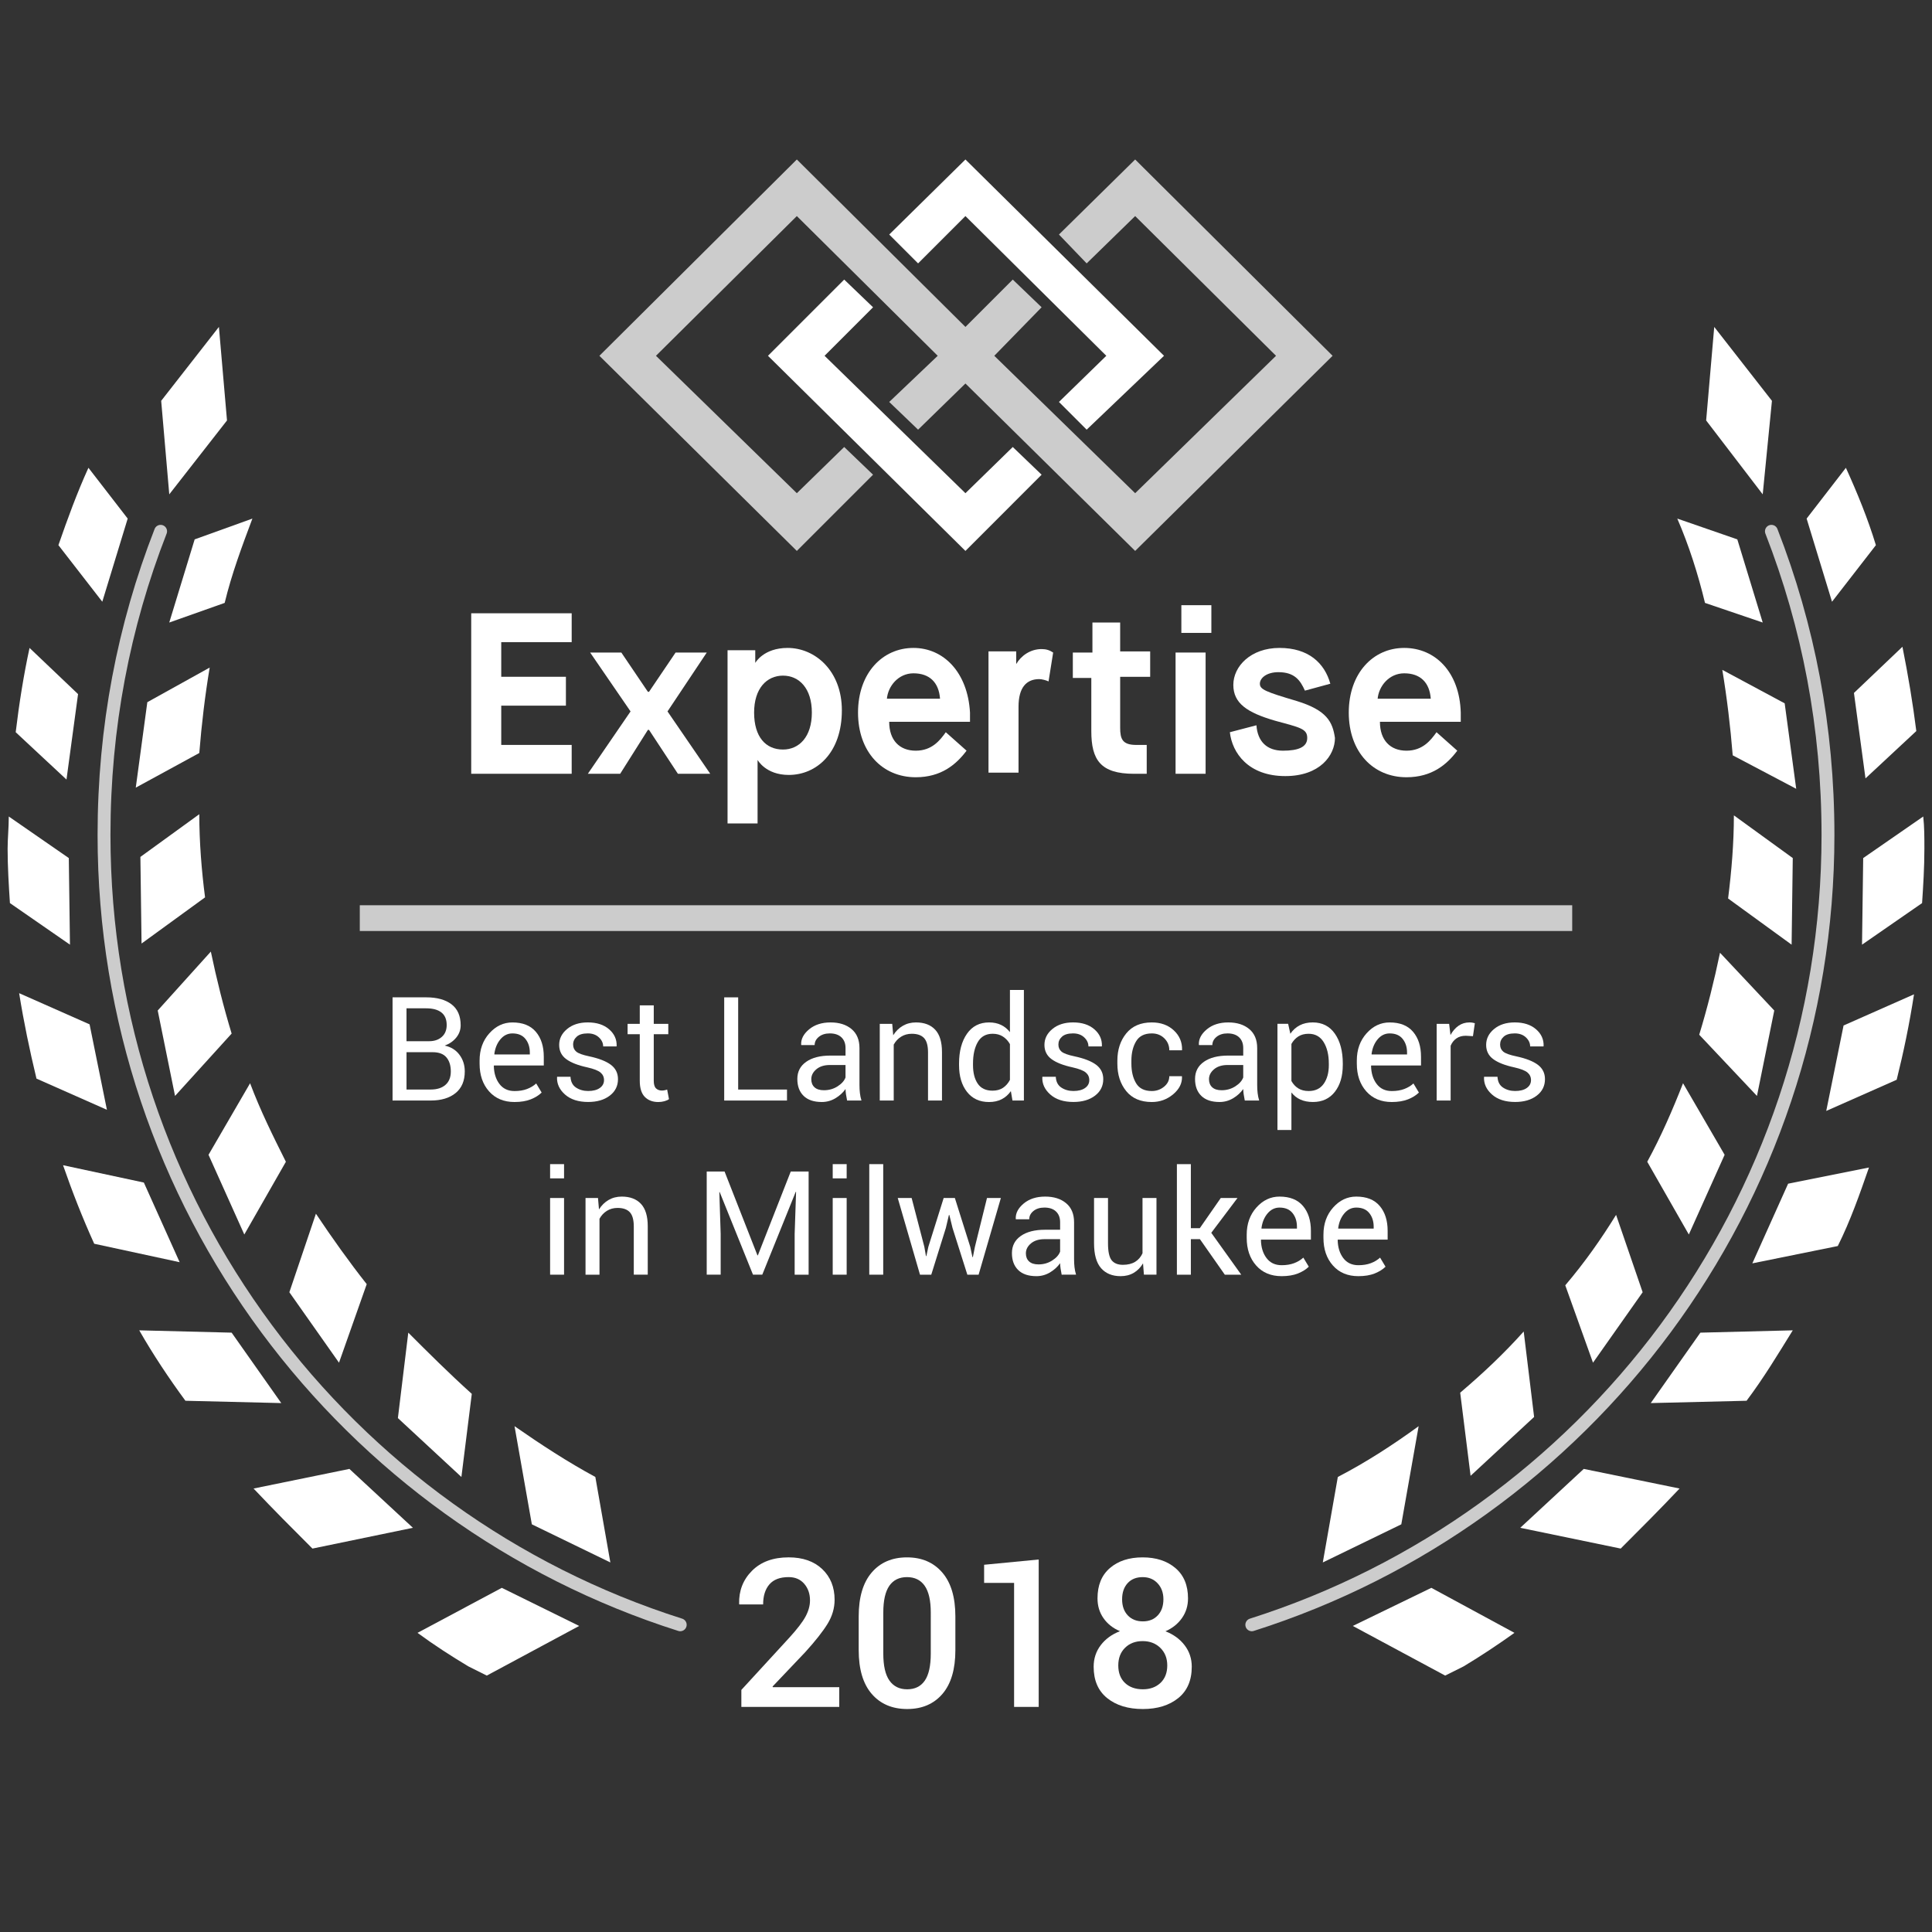 <?xml version="1.0" encoding="utf-8"?>
<!-- Generator: Adobe Illustrator 16.0.3, SVG Export Plug-In . SVG Version: 6.00 Build 0)  -->
<!DOCTYPE svg PUBLIC "-//W3C//DTD SVG 1.1//EN" "http://www.w3.org/Graphics/SVG/1.1/DTD/svg11.dtd">
<svg version="1.1" xmlns="http://www.w3.org/2000/svg" xmlns:xlink="http://www.w3.org/1999/xlink" x="0px" y="0px" width="150px"
	 height="150px" viewBox="0 0 150 150" enable-background="new 0 0 150 150" xml:space="preserve">
<rect x="0" y="0" width="150" height="150" fill="#333333" stroke="none"/>
<g id="Layer_2">
	<g>
		<path fill="#FFFFFF" d="M65.159,132.523h-7.6v-1.319l3.726-4.057c0.607-0.666,1.027-1.212,1.257-1.639
			c0.23-0.428,0.346-0.846,0.346-1.254c0-0.514-0.149-0.943-0.448-1.289s-0.702-0.519-1.21-0.519c-0.671,0-1.168,0.188-1.494,0.565
			c-0.325,0.378-0.487,0.896-0.487,1.557h-1.847l-0.016-0.047c-0.026-1.017,0.307-1.872,0.999-2.566
			c0.691-0.694,1.64-1.042,2.845-1.042c1.101,0,1.97,0.305,2.609,0.912s0.959,1.401,0.959,2.382c0,0.654-0.185,1.281-0.554,1.878
			c-0.369,0.598-0.942,1.323-1.717,2.178l-2.547,2.68l0.024,0.048h5.156V132.523z"/>
		<path fill="#FFFFFF" d="M74.175,128.114c0,1.488-0.335,2.622-1.006,3.403c-0.67,0.78-1.583,1.171-2.735,1.171
			c-1.158,0-2.075-0.391-2.751-1.171c-0.676-0.781-1.014-1.915-1.014-3.403v-2.617c0-1.483,0.335-2.618,1.006-3.403
			c0.67-0.786,1.585-1.18,2.743-1.18c1.153,0,2.067,0.394,2.743,1.18c0.676,0.785,1.014,1.92,1.014,3.403V128.114z M72.265,125.203
			c0-0.937-0.157-1.631-0.472-2.081c-0.314-0.45-0.773-0.675-1.375-0.675s-1.06,0.225-1.372,0.675
			c-0.312,0.45-0.467,1.145-0.467,2.081v3.181c0,0.942,0.158,1.64,0.476,2.093c0.317,0.453,0.776,0.68,1.379,0.68
			c0.603,0,1.058-0.226,1.368-0.676c0.309-0.45,0.463-1.149,0.463-2.097V125.203z"/>
		<path fill="#FFFFFF" d="M80.644,132.523h-1.91v-9.628h-2.327v-1.407l4.237-0.409V132.523z"/>
		<path fill="#FFFFFF" d="M92.237,124.098c0,0.576-0.157,1.087-0.472,1.532c-0.314,0.446-0.741,0.786-1.281,1.022
			c0.624,0.241,1.12,0.603,1.489,1.084c0.37,0.482,0.555,1.038,0.555,1.667c0,1.063-0.352,1.877-1.054,2.44
			s-1.616,0.845-2.743,0.845c-1.143,0-2.064-0.281-2.767-0.845s-1.053-1.377-1.053-2.44c0-0.629,0.182-1.185,0.546-1.667
			c0.364-0.481,0.863-0.846,1.497-1.092c-0.545-0.23-0.972-0.567-1.281-1.011c-0.309-0.442-0.463-0.954-0.463-1.536
			c0-1.017,0.32-1.801,0.963-2.354c0.642-0.553,1.489-0.829,2.542-0.829c1.043,0,1.891,0.276,2.543,0.829
			C91.911,122.297,92.237,123.081,92.237,124.098z M90.626,129.305c0-0.56-0.18-1.015-0.538-1.364
			c-0.359-0.351-0.816-0.526-1.372-0.526c-0.565,0-1.022,0.175-1.371,0.522s-0.522,0.804-0.522,1.368
			c0,0.575,0.173,1.027,0.519,1.357c0.346,0.329,0.81,0.494,1.391,0.494c0.561,0,1.017-0.166,1.368-0.498
			C90.45,130.326,90.626,129.875,90.626,129.305z M90.327,124.168c0-0.503-0.149-0.915-0.448-1.237
			c-0.298-0.322-0.687-0.483-1.163-0.483c-0.492,0-0.882,0.155-1.167,0.468c-0.286,0.312-0.429,0.729-0.429,1.253
			c0,0.52,0.146,0.935,0.437,1.246s0.683,0.468,1.175,0.468c0.482,0,0.869-0.156,1.159-0.468
			C90.182,125.103,90.327,124.688,90.327,124.168z"/>
	</g>
</g>
<g id="Layer_1">
	<g>
		<polygon fill="#FFFFFF" points="13.142,38.381 17.624,32.644 16.996,25.382 12.514,31.12 		"/>
		<path fill="#FFFFFF" d="M7.942,46.718l1.972-6.456l-3.048-3.943c-0.896,1.972-1.614,3.943-2.331,6.006L7.942,46.718z"/>
		<path fill="#FFFFFF" d="M15.114,41.877l-1.973,6.456l4.303-1.524c0.539-2.242,1.346-4.393,2.152-6.546L15.114,41.877z"/>
		<path fill="#FFFFFF" d="M5.162,60.524L6.06,53.89l-3.766-3.585c-0.448,2.062-0.808,4.302-1.075,6.544L5.162,60.524z"/>
		<path fill="#FFFFFF" d="M11.438,54.518l-0.897,6.634l4.932-2.689c0.179-2.241,0.448-4.482,0.807-6.633L11.438,54.518z"/>
		<path fill="#FFFFFF" d="M5.342,66.62l-4.661-3.227c0,0.897-0.09,1.703-0.09,2.51c0,1.345,0.09,2.869,0.18,4.213l4.661,3.228
			L5.342,66.62z"/>
		<path fill="#FFFFFF" d="M10.9,66.531l0.09,6.725l4.931-3.586c-0.27-2.063-0.448-4.304-0.448-6.456L10.9,66.531z"/>
		<path fill="#FFFFFF" d="M8.301,86.164L6.955,79.53l-5.469-2.42c0.359,2.24,0.808,4.392,1.346,6.633L8.301,86.164z"/>
		<path fill="#FFFFFF" d="M12.245,78.455l1.345,6.633l4.394-4.842c-0.628-2.062-1.166-4.212-1.615-6.365L12.245,78.455z"/>
		<path fill="#FFFFFF" d="M13.948,97.997l-2.779-6.184l-6.274-1.346c0.716,2.062,1.523,4.123,2.42,6.097L13.948,97.997z"/>
		<path fill="#FFFFFF" d="M16.189,89.659l2.779,6.188l3.228-5.648c-0.986-1.972-1.972-3.945-2.779-6.096L16.189,89.659z"/>
		<path fill="#FFFFFF" d="M21.838,108.935l-3.854-5.468l-7.173-0.18c1.076,1.883,2.331,3.766,3.586,5.468L21.838,108.935z"/>
		<path fill="#FFFFFF" d="M22.466,100.329l3.854,5.47l2.152-6.098c-1.345-1.704-2.689-3.587-3.944-5.469L22.466,100.329z"/>
		<path fill="#FFFFFF" d="M24.258,120.231l7.8-1.613l-4.931-4.572l-7.441,1.523C21.21,117.183,22.733,118.707,24.258,120.231z"/>
		<path fill="#FFFFFF" d="M31.699,103.467l-0.807,6.633l4.931,4.572l0.807-6.454C34.837,106.604,33.313,105.079,31.699,103.467z"/>
		<path fill="#FFFFFF" d="M38.96,123.279l-6.544,3.496c1.345,0.986,2.601,1.793,3.945,2.6l1.434,0.717l7.172-3.854L38.96,123.279z"
			/>
		<path fill="#FFFFFF" d="M41.292,118.348l6.096,2.96l-1.166-6.636c-2.151-1.165-4.213-2.51-6.274-3.943L41.292,118.348z"/>
		<polygon fill="#FFFFFF" points="137.573,31.12 133.093,25.382 132.465,32.644 136.857,38.381 		"/>
		<path fill="#FFFFFF" d="M140.266,40.263l1.971,6.456l3.407-4.393c-0.628-2.063-1.435-4.034-2.33-6.006L140.266,40.263z"/>
		<path fill="#FFFFFF" d="M136.857,48.333l-1.972-6.456l-4.661-1.614c0.896,2.063,1.612,4.304,2.151,6.546L136.857,48.333z"/>
		<path fill="#FFFFFF" d="M148.782,56.759c-0.271-2.152-0.629-4.303-1.077-6.545l-3.765,3.586l0.896,6.634L148.782,56.759z"/>
		<path fill="#FFFFFF" d="M139.457,61.242l-0.895-6.635l-4.842-2.599c0.357,2.151,0.627,4.392,0.807,6.634L139.457,61.242z"/>
		<path fill="#FFFFFF" d="M144.567,73.344l4.663-3.228c0.09-1.344,0.179-2.779,0.179-4.213c0-0.896,0-1.703-0.089-2.51l-4.662,3.227
			L144.567,73.344z"/>
		<path fill="#FFFFFF" d="M139.1,73.344l0.09-6.724l-4.572-3.316c0,2.152-0.179,4.303-0.449,6.455L139.1,73.344z"/>
		<path fill="#FFFFFF" d="M143.134,79.619l-1.345,6.634l5.469-2.421c0.536-2.15,0.985-4.302,1.345-6.633L143.134,79.619z"/>
		<path fill="#FFFFFF" d="M136.41,85.088l1.344-6.633l-4.213-4.483c-0.448,2.152-0.985,4.303-1.614,6.365L136.41,85.088z"/>
		<path fill="#FFFFFF" d="M138.829,91.902l-2.778,6.185l6.634-1.345c0.986-1.973,1.703-4.034,2.421-6.096L138.829,91.902z"/>
		<path fill="#FFFFFF" d="M131.12,95.847l2.78-6.188l-3.229-5.557c-0.808,2.062-1.702,4.124-2.779,6.096L131.12,95.847z"/>
		<path fill="#FFFFFF" d="M132.017,103.467l-3.854,5.468l7.44-0.18c1.345-1.792,2.421-3.585,3.587-5.468L132.017,103.467z"/>
		<path fill="#FFFFFF" d="M123.68,105.799l3.855-5.47l-2.063-6.007c-1.165,1.884-2.421,3.675-3.945,5.469L123.68,105.799z"/>
		<path fill="#FFFFFF" d="M130.402,115.569l-7.44-1.523l-4.93,4.572l7.798,1.613C127.354,118.707,128.879,117.183,130.402,115.569z"
			/>
		<path fill="#FFFFFF" d="M113.369,108.128l0.807,6.454l4.932-4.571l-0.808-6.633C116.776,105.079,115.162,106.604,113.369,108.128z
			"/>
		<path fill="#FFFFFF" d="M111.129,123.279l-6.097,2.959l7.172,3.854l1.436-0.718c1.344-0.807,2.688-1.704,3.942-2.6
			L111.129,123.279z"/>
		<path fill="#FFFFFF" d="M102.702,121.308l6.095-2.96l1.346-7.619c-1.973,1.434-4.034,2.778-6.275,3.943L102.702,121.308z"/>
	</g>
	
		<line opacity="0.75" fill="none" stroke="#FFFFFF" stroke-width="2" stroke-miterlimit="10" enable-background="new    " x1="27.934" y1="71.283" x2="122.066" y2="71.283"/>
	<g opacity="0.75">
		<path fill="none" stroke="#FFFFFF" stroke-linecap="round" stroke-miterlimit="10" d="M12.47,41.25
			C9.601,48.602,8.076,56.49,8.076,64.828c0,28.688,18.737,53.074,44.736,61.321"/>
		<path fill="none" stroke="#FFFFFF" stroke-linecap="round" stroke-miterlimit="10" d="M137.532,41.25
			c2.868,7.352,4.392,15.241,4.392,23.578c0,28.688-18.736,53.074-44.734,61.321"/>
	</g>
	<g>
		<polygon fill="#FFFFFF" points="74.956,16.776 85.894,27.624 82.216,31.208 84.368,33.36 90.374,27.624 74.956,12.382 
			69.039,18.209 71.28,20.45 		"/>
		<g>
			<polygon opacity="0.75" fill="#FFFFFF" enable-background="new    " points="82.216,18.209 84.368,20.45 88.134,16.776 
				99.07,27.624 88.134,38.292 77.197,27.624 80.871,23.857 78.631,21.706 74.956,25.382 61.866,12.382 46.537,27.624 
				61.866,42.774 67.784,36.856 65.543,34.705 61.866,38.292 50.929,27.624 61.866,16.776 72.804,27.624 69.039,31.208 71.28,33.36 
				74.956,29.775 88.134,42.774 103.463,27.624 88.134,12.382 			"/>
			<polygon fill="#FFFFFF" points="74.956,38.292 64.019,27.624 67.784,23.857 65.543,21.706 59.625,27.624 74.956,42.774 
				80.871,36.856 78.631,34.705 			"/>
		</g>
	</g>
	<g>
		<path fill="#FFFFFF" d="M86.969,48.333h-2.153v2.331h-1.522v1.971h1.435v4.125c0,2.241,0.717,3.317,3.317,3.317h0.985v-2.241
			h-0.806c-1.078,0-1.256-0.449-1.256-1.345v-3.945h2.33v-1.972h-2.33V48.333z"/>
		<rect x="91.72" y="46.987" fill="#FFFFFF" width="2.33" height="2.151"/>
		<rect x="91.271" y="50.663" fill="#FFFFFF" width="2.332" height="9.413"/>
		<path fill="#FFFFFF" d="M100.684,54.428c-2.42-0.717-2.868-0.896-2.868-1.344c0-0.45,0.537-0.897,1.435-0.897
			c1.256,0,1.703,0.627,2.062,1.434l1.973-0.537c-0.449-1.614-1.704-2.779-3.945-2.779s-3.586,1.435-3.586,2.868
			c0,1.434,1.076,2.152,3.228,2.779c1.973,0.538,2.51,0.628,2.51,1.345s-0.717,0.986-1.882,0.986c-1.256,0-1.973-0.717-2.062-1.973
			l-2.063,0.539c0.18,1.613,1.436,3.406,4.305,3.406c2.689,0,3.854-1.614,3.854-2.958C103.463,56.042,103.016,55.146,100.684,54.428
			z"/>
		<path fill="#FFFFFF" d="M109.021,50.305c-2.42,0-4.303,1.971-4.303,5.02c0,3.048,1.883,5.02,4.482,5.02
			c1.971,0,3.137-0.986,3.943-2.062l-1.612-1.434c-0.449,0.628-1.077,1.434-2.331,1.434c-1.255,0-2.062-0.806-2.062-2.242h6.275
			v-0.717C113.324,52.187,111.442,50.305,109.021,50.305z M106.96,54.249c0.09-0.986,0.896-1.973,2.062-1.973
			c1.255,0,1.972,0.717,2.062,1.973H106.96z"/>
		<polygon fill="#FFFFFF" points="36.585,60.076 44.385,60.076 44.385,57.835 38.916,57.835 38.916,54.787 43.937,54.787 
			43.937,52.545 38.916,52.545 38.916,49.856 44.385,49.856 44.385,47.615 36.585,47.615 		"/>
		<polygon fill="#FFFFFF" points="54.873,50.663 52.453,50.663 50.391,53.711 50.301,53.711 48.24,50.663 45.819,50.663 
			48.956,55.235 45.64,60.076 48.15,60.076 50.301,56.669 50.391,56.669 52.632,60.076 55.143,60.076 51.825,55.235 		"/>
		<path fill="#FFFFFF" d="M61.149,50.305c-1.883,0-2.511,1.165-2.511,1.165l0,0v-0.986h-2.151v13.447h2.331V59l0,0
			c0,0,0.628,1.166,2.42,1.166c2.152,0,4.124-1.705,4.124-5.021C65.362,52.098,63.301,50.305,61.149,50.305z M60.79,58.194
			c-1.344,0-2.241-0.986-2.241-2.869c0-1.882,0.986-2.869,2.241-2.869c1.256,0,2.242,0.986,2.242,2.869
			C63.032,57.208,62.046,58.194,60.79,58.194z"/>
		<path fill="#FFFFFF" d="M70.921,50.305c-2.421,0-4.304,1.971-4.304,5.02c0,3.048,1.883,5.02,4.482,5.02
			c1.973,0,3.138-0.986,3.945-2.062l-1.613-1.434c-0.448,0.628-1.076,1.434-2.332,1.434c-1.255,0-2.062-0.806-2.062-2.242h6.274
			v-0.717C75.134,52.187,73.251,50.305,70.921,50.305z M68.859,54.249c0.09-0.986,0.896-1.973,2.062-1.973
			c1.255,0,1.973,0.717,2.063,1.973H68.859z"/>
		<path fill="#FFFFFF" d="M80.872,50.394c-0.896,0-1.614,0.538-1.974,1.165l0,0v-0.986h-2.151v9.414h2.331v-5.11
			c0-1.523,0.628-2.151,1.615-2.151c0.179,0,0.537,0.089,0.716,0.179l0.358-2.241C81.499,50.484,81.23,50.394,80.872,50.394z"/>
	</g>
	<g>
		<path fill="#FFFFFF" d="M30.478,85.444v-8.011h2.614c0.836,0,1.491,0.181,1.964,0.542s0.71,0.903,0.71,1.626
			c0,0.355-0.114,0.674-0.341,0.954c-0.228,0.281-0.526,0.489-0.897,0.625c0.484,0.103,0.865,0.339,1.142,0.709
			c0.277,0.371,0.415,0.802,0.415,1.293c0,0.734-0.237,1.294-0.712,1.682c-0.475,0.387-1.12,0.58-1.934,0.58H30.478z M31.562,80.839
			h1.755c0.403,0,0.731-0.11,0.984-0.333c0.253-0.222,0.38-0.53,0.38-0.927c0-0.433-0.137-0.757-0.41-0.971
			c-0.273-0.215-0.667-0.322-1.18-0.322h-1.53V80.839z M31.562,81.692v2.899h1.876c0.492,0,0.875-0.122,1.15-0.365
			c0.275-0.242,0.413-0.587,0.413-1.032c0-0.468-0.115-0.835-0.344-1.103c-0.229-0.267-0.582-0.399-1.059-0.399H31.562z"/>
		<path fill="#FFFFFF" d="M39.947,85.56c-0.829,0-1.488-0.275-1.978-0.828c-0.49-0.552-0.734-1.268-0.734-2.148v-0.242
			c0-0.847,0.252-1.552,0.756-2.115c0.504-0.563,1.101-0.845,1.791-0.845c0.803,0,1.41,0.242,1.821,0.727
			c0.411,0.484,0.616,1.13,0.616,1.937v0.677h-3.862l-0.017,0.027c0.011,0.571,0.156,1.04,0.435,1.407
			c0.278,0.368,0.669,0.552,1.172,0.552c0.367,0,0.688-0.052,0.965-0.157c0.277-0.104,0.516-0.248,0.718-0.432l0.423,0.705
			c-0.212,0.211-0.493,0.386-0.842,0.526C40.864,85.489,40.442,85.56,39.947,85.56z M39.782,80.234c-0.363,0-0.673,0.152-0.93,0.457
			c-0.257,0.306-0.415,0.688-0.473,1.149l0.011,0.027h2.746v-0.143c0-0.424-0.114-0.778-0.341-1.063S40.229,80.234,39.782,80.234z"
			/>
		<path fill="#FFFFFF" d="M46.896,83.859c0-0.238-0.091-0.435-0.272-0.588c-0.182-0.154-0.525-0.288-1.032-0.402
			c-0.723-0.157-1.266-0.37-1.631-0.64c-0.365-0.27-0.547-0.637-0.547-1.102c0-0.483,0.206-0.896,0.616-1.235
			c0.411-0.341,0.946-0.512,1.607-0.512c0.693,0,1.244,0.179,1.653,0.534c0.409,0.355,0.604,0.788,0.586,1.298l-0.011,0.033H46.83
			c0-0.26-0.109-0.494-0.328-0.701s-0.507-0.311-0.866-0.311c-0.385,0-0.671,0.084-0.858,0.253s-0.281,0.372-0.281,0.61
			c0,0.235,0.083,0.42,0.248,0.556s0.5,0.257,1.007,0.363c0.752,0.161,1.312,0.381,1.678,0.657c0.367,0.277,0.55,0.648,0.55,1.114
			c0,0.528-0.214,0.956-0.641,1.282s-0.986,0.489-1.675,0.489c-0.759,0-1.357-0.192-1.794-0.577
			c-0.437-0.386-0.644-0.835-0.622-1.349l0.011-0.032h1.034c0.019,0.383,0.162,0.663,0.429,0.84s0.582,0.266,0.941,0.266
			c0.385,0,0.687-0.078,0.905-0.233C46.787,84.317,46.896,84.113,46.896,83.859z"/>
		<path fill="#FFFFFF" d="M50.758,78.056v1.436h1.128v0.804h-1.128v3.614c0,0.279,0.058,0.476,0.173,0.589s0.269,0.171,0.459,0.171
			c0.062,0,0.131-0.008,0.206-0.022s0.142-0.033,0.201-0.055l0.143,0.742c-0.081,0.066-0.199,0.12-0.355,0.163
			c-0.156,0.042-0.313,0.063-0.471,0.063c-0.44,0-0.79-0.133-1.051-0.398c-0.26-0.266-0.391-0.684-0.391-1.252v-3.614h-0.946v-0.804
			h0.946v-1.436H50.758z"/>
		<path fill="#FFFFFF" d="M57.311,84.592h3.791v0.853h-4.875v-8.011h1.084V84.592z"/>
		<path fill="#FFFFFF" d="M65.768,85.444c-0.037-0.18-0.065-0.338-0.085-0.476c-0.021-0.138-0.032-0.276-0.036-0.416
			c-0.202,0.286-0.465,0.525-0.79,0.719c-0.325,0.192-0.674,0.288-1.048,0.288c-0.62,0-1.092-0.158-1.417-0.476
			c-0.325-0.317-0.487-0.755-0.487-1.313c0-0.568,0.23-1.013,0.691-1.334c0.46-0.321,1.084-0.481,1.873-0.481h1.178v-0.589
			c0-0.349-0.106-0.624-0.319-0.828c-0.213-0.203-0.514-0.305-0.902-0.305c-0.349,0-0.632,0.089-0.85,0.267
			s-0.327,0.392-0.327,0.641h-1.035l-0.011-0.033c-0.022-0.433,0.182-0.828,0.613-1.188c0.431-0.359,0.988-0.539,1.67-0.539
			c0.675,0,1.218,0.172,1.628,0.515c0.411,0.343,0.616,0.837,0.616,1.482v2.867c0,0.213,0.011,0.418,0.033,0.616
			s0.063,0.393,0.121,0.583H65.768z M63.968,84.646c0.393,0,0.746-0.101,1.062-0.302c0.315-0.201,0.521-0.432,0.616-0.691v-0.966
			H64.43c-0.437,0-0.786,0.11-1.048,0.329c-0.262,0.22-0.394,0.478-0.394,0.774c0,0.263,0.083,0.472,0.248,0.625
			S63.646,84.646,63.968,84.646z"/>
		<path fill="#FFFFFF" d="M69.272,79.491l0.077,0.886c0.198-0.315,0.447-0.561,0.746-0.734s0.639-0.262,1.021-0.262
			c0.642,0,1.139,0.188,1.491,0.564s0.528,0.956,0.528,1.741v3.758h-1.084v-3.735c0-0.525-0.104-0.897-0.311-1.117
			c-0.207-0.221-0.523-0.33-0.949-0.33c-0.312,0-0.587,0.075-0.828,0.226s-0.432,0.355-0.575,0.616v4.341h-1.084v-5.953H69.272z"/>
		<path fill="#FFFFFF" d="M74.46,82.578c0-0.958,0.205-1.729,0.614-2.316c0.409-0.587,0.982-0.881,1.72-0.881
			c0.348,0,0.656,0.064,0.926,0.193c0.27,0.128,0.5,0.315,0.691,0.561v-3.273h1.084v8.583h-0.887l-0.125-0.731
			c-0.195,0.278-0.434,0.489-0.717,0.633c-0.281,0.143-0.609,0.214-0.984,0.214c-0.726,0-1.295-0.263-1.706-0.789
			s-0.616-1.219-0.616-2.077V82.578z M75.544,82.693c0,0.602,0.123,1.083,0.369,1.444c0.245,0.361,0.627,0.542,1.145,0.542
			c0.322,0,0.594-0.073,0.814-0.22c0.221-0.147,0.4-0.353,0.539-0.616v-2.779c-0.139-0.245-0.32-0.44-0.543-0.586
			c-0.221-0.145-0.488-0.217-0.799-0.217c-0.521,0-0.905,0.215-1.153,0.644c-0.248,0.429-0.372,0.986-0.372,1.673V82.693z"/>
		<path fill="#FFFFFF" d="M84.572,83.859c0-0.238-0.091-0.435-0.271-0.588c-0.182-0.154-0.525-0.288-1.032-0.402
			c-0.723-0.157-1.267-0.37-1.631-0.64c-0.365-0.27-0.548-0.637-0.548-1.102c0-0.483,0.205-0.896,0.616-1.235
			c0.411-0.341,0.946-0.512,1.606-0.512c0.693,0,1.244,0.179,1.653,0.534s0.604,0.788,0.586,1.298l-0.011,0.033h-1.034
			c0-0.26-0.109-0.494-0.327-0.701c-0.219-0.207-0.508-0.311-0.867-0.311c-0.385,0-0.671,0.084-0.858,0.253
			c-0.187,0.169-0.28,0.372-0.28,0.61c0,0.235,0.083,0.42,0.248,0.556s0.5,0.257,1.007,0.363c0.751,0.161,1.311,0.381,1.678,0.657
			c0.366,0.277,0.55,0.648,0.55,1.114c0,0.528-0.214,0.956-0.641,1.282c-0.428,0.326-0.985,0.489-1.676,0.489
			c-0.759,0-1.356-0.192-1.793-0.577c-0.437-0.386-0.644-0.835-0.622-1.349l0.011-0.032h1.035c0.018,0.383,0.161,0.663,0.429,0.84
			s0.581,0.266,0.94,0.266c0.386,0,0.688-0.078,0.905-0.233C84.464,84.317,84.572,84.113,84.572,83.859z"/>
		<path fill="#FFFFFF" d="M89.426,84.707c0.359,0,0.676-0.111,0.948-0.333c0.273-0.222,0.41-0.494,0.41-0.816h0.974l0.012,0.032
			c0.018,0.514-0.21,0.971-0.686,1.37c-0.475,0.4-1.027,0.6-1.658,0.6c-0.866,0-1.528-0.282-1.986-0.847
			c-0.459-0.565-0.688-1.274-0.688-2.13v-0.23c0-0.848,0.23-1.555,0.691-2.121c0.46-0.567,1.121-0.851,1.983-0.851
			c0.696,0,1.266,0.206,1.708,0.616c0.442,0.411,0.655,0.916,0.641,1.514l-0.011,0.033h-0.979c0-0.363-0.128-0.673-0.385-0.928
			s-0.582-0.382-0.974-0.382c-0.569,0-0.976,0.204-1.219,0.612c-0.244,0.408-0.366,0.909-0.366,1.503v0.23
			c0,0.608,0.121,1.115,0.363,1.52C88.446,84.505,88.854,84.707,89.426,84.707z"/>
		<path fill="#FFFFFF" d="M96.645,85.444c-0.036-0.18-0.064-0.338-0.085-0.476s-0.032-0.276-0.036-0.416
			c-0.201,0.286-0.465,0.525-0.789,0.719c-0.325,0.192-0.674,0.288-1.048,0.288c-0.62,0-1.093-0.158-1.417-0.476
			c-0.325-0.317-0.487-0.755-0.487-1.313c0-0.568,0.23-1.013,0.69-1.334c0.461-0.321,1.085-0.481,1.874-0.481h1.177v-0.589
			c0-0.349-0.106-0.624-0.318-0.828c-0.213-0.203-0.514-0.305-0.902-0.305c-0.349,0-0.632,0.089-0.851,0.267
			c-0.218,0.178-0.327,0.392-0.327,0.641h-1.034l-0.012-0.033c-0.021-0.433,0.183-0.828,0.614-1.188
			c0.431-0.359,0.987-0.539,1.67-0.539c0.675,0,1.218,0.172,1.628,0.515c0.411,0.343,0.616,0.837,0.616,1.482v2.867
			c0,0.213,0.011,0.418,0.033,0.616s0.063,0.393,0.121,0.583H96.645z M94.846,84.646c0.393,0,0.746-0.101,1.062-0.302
			s0.521-0.432,0.616-0.691v-0.966h-1.216c-0.437,0-0.786,0.11-1.048,0.329c-0.263,0.22-0.394,0.478-0.394,0.774
			c0,0.263,0.083,0.472,0.248,0.625S94.522,84.646,94.846,84.646z"/>
		<path fill="#FFFFFF" d="M104.253,82.693c0,0.858-0.205,1.551-0.616,2.077s-0.978,0.789-1.7,0.789
			c-0.366,0-0.688-0.062-0.965-0.184c-0.277-0.123-0.513-0.308-0.707-0.554v2.911h-1.084v-8.242h0.83l0.171,0.771
			c0.194-0.286,0.437-0.505,0.727-0.655c0.289-0.15,0.627-0.226,1.012-0.226c0.737,0,1.311,0.293,1.72,0.878
			s0.613,1.358,0.613,2.319V82.693z M103.169,82.575c0-0.674-0.133-1.229-0.398-1.662c-0.267-0.435-0.657-0.651-1.175-0.651
			c-0.312,0-0.578,0.07-0.798,0.211c-0.22,0.142-0.398,0.335-0.533,0.58v2.874c0.135,0.245,0.313,0.437,0.533,0.574
			s0.489,0.206,0.809,0.206c0.514,0,0.902-0.188,1.167-0.563c0.264-0.375,0.396-0.859,0.396-1.453V82.575z"/>
		<path fill="#FFFFFF" d="M108.055,85.56c-0.829,0-1.488-0.275-1.978-0.828c-0.49-0.552-0.734-1.268-0.734-2.148v-0.242
			c0-0.847,0.252-1.552,0.756-2.115c0.505-0.563,1.102-0.845,1.791-0.845c0.804,0,1.41,0.242,1.821,0.727s0.616,1.13,0.616,1.937
			v0.677h-3.862l-0.017,0.027c0.011,0.571,0.156,1.04,0.435,1.407c0.279,0.368,0.67,0.552,1.172,0.552
			c0.367,0,0.688-0.052,0.966-0.157c0.277-0.104,0.517-0.248,0.718-0.432l0.424,0.705c-0.213,0.211-0.493,0.386-0.842,0.526
			C108.972,85.489,108.55,85.56,108.055,85.56z M107.89,80.234c-0.363,0-0.673,0.152-0.93,0.457
			c-0.257,0.306-0.414,0.688-0.473,1.149l0.011,0.027h2.745v-0.143c0-0.424-0.113-0.778-0.341-1.063S108.338,80.234,107.89,80.234z"
			/>
		<path fill="#FFFFFF" d="M114.36,80.448l-0.556-0.032c-0.286,0-0.527,0.067-0.724,0.203s-0.348,0.326-0.453,0.572v4.253h-1.084
			v-5.953h0.968l0.104,0.869c0.169-0.308,0.377-0.548,0.625-0.721c0.247-0.172,0.532-0.259,0.855-0.259
			c0.08,0,0.157,0.007,0.23,0.02c0.074,0.013,0.135,0.026,0.182,0.041L114.36,80.448z"/>
		<path fill="#FFFFFF" d="M118.866,83.859c0-0.238-0.091-0.435-0.271-0.588c-0.182-0.154-0.525-0.288-1.032-0.402
			c-0.723-0.157-1.267-0.37-1.631-0.64c-0.365-0.27-0.548-0.637-0.548-1.102c0-0.483,0.205-0.896,0.616-1.235
			c0.411-0.341,0.946-0.512,1.606-0.512c0.693,0,1.244,0.179,1.653,0.534s0.604,0.788,0.586,1.298l-0.011,0.033h-1.034
			c0-0.26-0.109-0.494-0.327-0.701c-0.219-0.207-0.508-0.311-0.867-0.311c-0.385,0-0.671,0.084-0.858,0.253
			c-0.187,0.169-0.28,0.372-0.28,0.61c0,0.235,0.083,0.42,0.248,0.556s0.5,0.257,1.007,0.363c0.751,0.161,1.311,0.381,1.678,0.657
			c0.366,0.277,0.55,0.648,0.55,1.114c0,0.528-0.214,0.956-0.641,1.282c-0.428,0.326-0.985,0.489-1.676,0.489
			c-0.759,0-1.356-0.192-1.793-0.577c-0.437-0.386-0.644-0.835-0.622-1.349l0.011-0.032h1.035c0.018,0.383,0.161,0.663,0.429,0.84
			s0.581,0.266,0.94,0.266c0.386,0,0.688-0.078,0.905-0.233C118.758,84.317,118.866,84.113,118.866,83.859z"/>
		<path fill="#FFFFFF" d="M43.793,91.488h-1.083v-1.105h1.083V91.488z M43.793,98.966h-1.083v-5.953h1.083V98.966z"/>
		<path fill="#FFFFFF" d="M46.428,93.013l0.077,0.886c0.198-0.315,0.447-0.561,0.746-0.734s0.639-0.262,1.021-0.262
			c0.642,0,1.139,0.188,1.491,0.564s0.528,0.956,0.528,1.741v3.758h-1.084V95.23c0-0.525-0.104-0.897-0.311-1.117
			c-0.207-0.221-0.523-0.33-0.949-0.33c-0.312,0-0.587,0.075-0.828,0.226s-0.432,0.355-0.575,0.616v4.341H45.46v-5.953H46.428z"/>
		<path fill="#FFFFFF" d="M56.255,90.955l2.553,6.509h0.033l2.553-6.509h1.387v8.011h-1.084v-3.169l0.11-3.257l-0.027-0.006
			l-2.597,6.432h-0.721l-2.586-6.415l-0.027,0.005l0.104,3.241v3.169h-1.084v-8.011H56.255z"/>
		<path fill="#FFFFFF" d="M65.735,91.488h-1.083v-1.105h1.083V91.488z M65.735,98.966h-1.083v-5.953h1.083V98.966z"/>
		<path fill="#FFFFFF" d="M68.574,98.966H67.49v-8.583h1.083V98.966z"/>
		<path fill="#FFFFFF" d="M71.765,96.798l0.126,0.721h0.033l0.154-0.721l1.188-3.785h0.869l1.194,3.785l0.171,0.804h0.033
			l0.16-0.804l0.936-3.785h1.078l-1.728,5.953h-0.875l-1.15-3.626l-0.248-1.012l-0.033,0.005l-0.237,1.007l-1.133,3.626h-0.875
			l-1.728-5.953h1.079L71.765,96.798z"/>
		<path fill="#FFFFFF" d="M82.428,98.966c-0.036-0.18-0.064-0.338-0.085-0.476s-0.032-0.276-0.036-0.416
			c-0.201,0.286-0.465,0.525-0.789,0.719c-0.325,0.192-0.674,0.288-1.048,0.288c-0.62,0-1.093-0.158-1.417-0.476
			c-0.325-0.317-0.487-0.755-0.487-1.313c0-0.568,0.23-1.013,0.69-1.334c0.461-0.321,1.085-0.481,1.874-0.481h1.177v-0.589
			c0-0.349-0.106-0.624-0.318-0.828c-0.213-0.203-0.514-0.305-0.902-0.305c-0.349,0-0.632,0.089-0.851,0.267
			c-0.218,0.178-0.327,0.392-0.327,0.641h-1.034l-0.012-0.033c-0.021-0.433,0.183-0.828,0.614-1.188
			c0.431-0.359,0.987-0.539,1.67-0.539c0.675,0,1.218,0.172,1.628,0.515c0.411,0.343,0.616,0.837,0.616,1.482v2.867
			c0,0.213,0.011,0.418,0.033,0.616s0.063,0.393,0.121,0.583H82.428z M80.629,98.168c0.393,0,0.746-0.101,1.062-0.302
			s0.521-0.432,0.616-0.691v-0.966h-1.216c-0.437,0-0.786,0.11-1.048,0.329c-0.263,0.22-0.394,0.478-0.394,0.774
			c0,0.263,0.083,0.472,0.248,0.625S80.306,98.168,80.629,98.168z"/>
		<path fill="#FFFFFF" d="M88.744,98.086c-0.187,0.318-0.427,0.564-0.721,0.737c-0.293,0.172-0.633,0.258-1.018,0.258
			c-0.649,0-1.155-0.207-1.519-0.621c-0.363-0.415-0.545-1.061-0.545-1.937v-3.511h1.084v3.521c0,0.635,0.094,1.071,0.28,1.31
			c0.188,0.238,0.479,0.357,0.875,0.357c0.386,0,0.703-0.078,0.955-0.234c0.251-0.155,0.44-0.376,0.569-0.662v-4.292h1.084v5.953
			h-0.975L88.744,98.086z"/>
		<path fill="#FFFFFF" d="M93.162,96.209h-0.704v2.757h-1.084v-8.583h1.084v4.974h0.693l1.629-2.344h1.298l-2.035,2.702l2.327,3.251
			h-1.276L93.162,96.209z"/>
		<path fill="#FFFFFF" d="M99.506,99.081c-0.829,0-1.488-0.275-1.978-0.828c-0.49-0.552-0.734-1.268-0.734-2.148v-0.242
			c0-0.847,0.252-1.552,0.756-2.115c0.505-0.563,1.102-0.845,1.791-0.845c0.804,0,1.41,0.242,1.821,0.727s0.616,1.13,0.616,1.937
			v0.677h-3.862l-0.017,0.027c0.011,0.571,0.156,1.04,0.435,1.407c0.279,0.368,0.67,0.552,1.172,0.552
			c0.367,0,0.688-0.052,0.966-0.157c0.277-0.104,0.517-0.248,0.718-0.432l0.424,0.705c-0.213,0.211-0.493,0.386-0.842,0.526
			C100.423,99.011,100.001,99.081,99.506,99.081z M99.341,93.756c-0.363,0-0.673,0.152-0.93,0.457
			c-0.257,0.306-0.414,0.688-0.473,1.149l0.011,0.027h2.745v-0.143c0-0.424-0.113-0.778-0.341-1.063S99.789,93.756,99.341,93.756z"
			/>
		<path fill="#FFFFFF" d="M105.464,99.081c-0.829,0-1.488-0.275-1.978-0.828c-0.49-0.552-0.734-1.268-0.734-2.148v-0.242
			c0-0.847,0.252-1.552,0.756-2.115c0.505-0.563,1.102-0.845,1.791-0.845c0.804,0,1.41,0.242,1.821,0.727s0.616,1.13,0.616,1.937
			v0.677h-3.862l-0.017,0.027c0.011,0.571,0.156,1.04,0.435,1.407c0.279,0.368,0.67,0.552,1.172,0.552
			c0.367,0,0.688-0.052,0.966-0.157c0.277-0.104,0.517-0.248,0.718-0.432l0.424,0.705c-0.213,0.211-0.493,0.386-0.842,0.526
			C106.381,99.011,105.959,99.081,105.464,99.081z M105.299,93.756c-0.363,0-0.673,0.152-0.93,0.457
			c-0.257,0.306-0.414,0.688-0.473,1.149l0.011,0.027h2.745v-0.143c0-0.424-0.113-0.778-0.341-1.063S105.747,93.756,105.299,93.756z
			"/>
	</g>
	<g display="none">
		<path display="inline" fill="#FFFFFF" d="M65.159,132.523h-7.6v-1.319l3.726-4.057c0.607-0.666,1.027-1.212,1.257-1.639
			c0.23-0.428,0.346-0.846,0.346-1.254c0-0.514-0.149-0.943-0.448-1.289s-0.702-0.519-1.21-0.519c-0.671,0-1.168,0.188-1.494,0.565
			c-0.325,0.378-0.487,0.896-0.487,1.557h-1.847l-0.016-0.047c-0.026-1.017,0.307-1.872,0.999-2.566
			c0.691-0.694,1.64-1.042,2.845-1.042c1.101,0,1.97,0.305,2.609,0.912s0.959,1.401,0.959,2.382c0,0.654-0.185,1.281-0.554,1.878
			c-0.369,0.598-0.942,1.323-1.717,2.178l-2.547,2.68l0.024,0.048h5.156V132.523z"/>
		<path display="inline" fill="#FFFFFF" d="M74.175,128.114c0,1.488-0.335,2.622-1.006,3.403c-0.67,0.78-1.583,1.171-2.735,1.171
			c-1.158,0-2.075-0.391-2.751-1.171c-0.676-0.781-1.014-1.915-1.014-3.403v-2.617c0-1.483,0.335-2.618,1.006-3.403
			c0.67-0.786,1.585-1.18,2.743-1.18c1.153,0,2.067,0.394,2.743,1.18c0.676,0.785,1.014,1.92,1.014,3.403V128.114z M72.265,125.203
			c0-0.937-0.157-1.631-0.472-2.081c-0.314-0.45-0.773-0.675-1.375-0.675s-1.06,0.225-1.372,0.675
			c-0.312,0.45-0.467,1.145-0.467,2.081v3.181c0,0.942,0.158,1.64,0.476,2.093c0.317,0.453,0.776,0.68,1.379,0.68
			c0.603,0,1.058-0.226,1.368-0.676c0.309-0.45,0.463-1.149,0.463-2.097V125.203z"/>
		<path display="inline" fill="#FFFFFF" d="M80.644,132.523h-1.91v-9.628h-2.327v-1.407l4.237-0.409V132.523z"/>
		<path display="inline" fill="#FFFFFF" d="M92.599,122.612c-1.315,1.546-2.203,2.939-2.664,4.182
			c-0.461,1.241-0.797,2.748-1.006,4.52l-0.118,1.21H86.9l0.118-1.21c0.204-1.729,0.613-3.298,1.226-4.705
			c0.613-1.406,1.449-2.738,2.508-3.996h-6.061v-1.533h7.907V122.612z"/>
	</g>
</g>
</svg>
